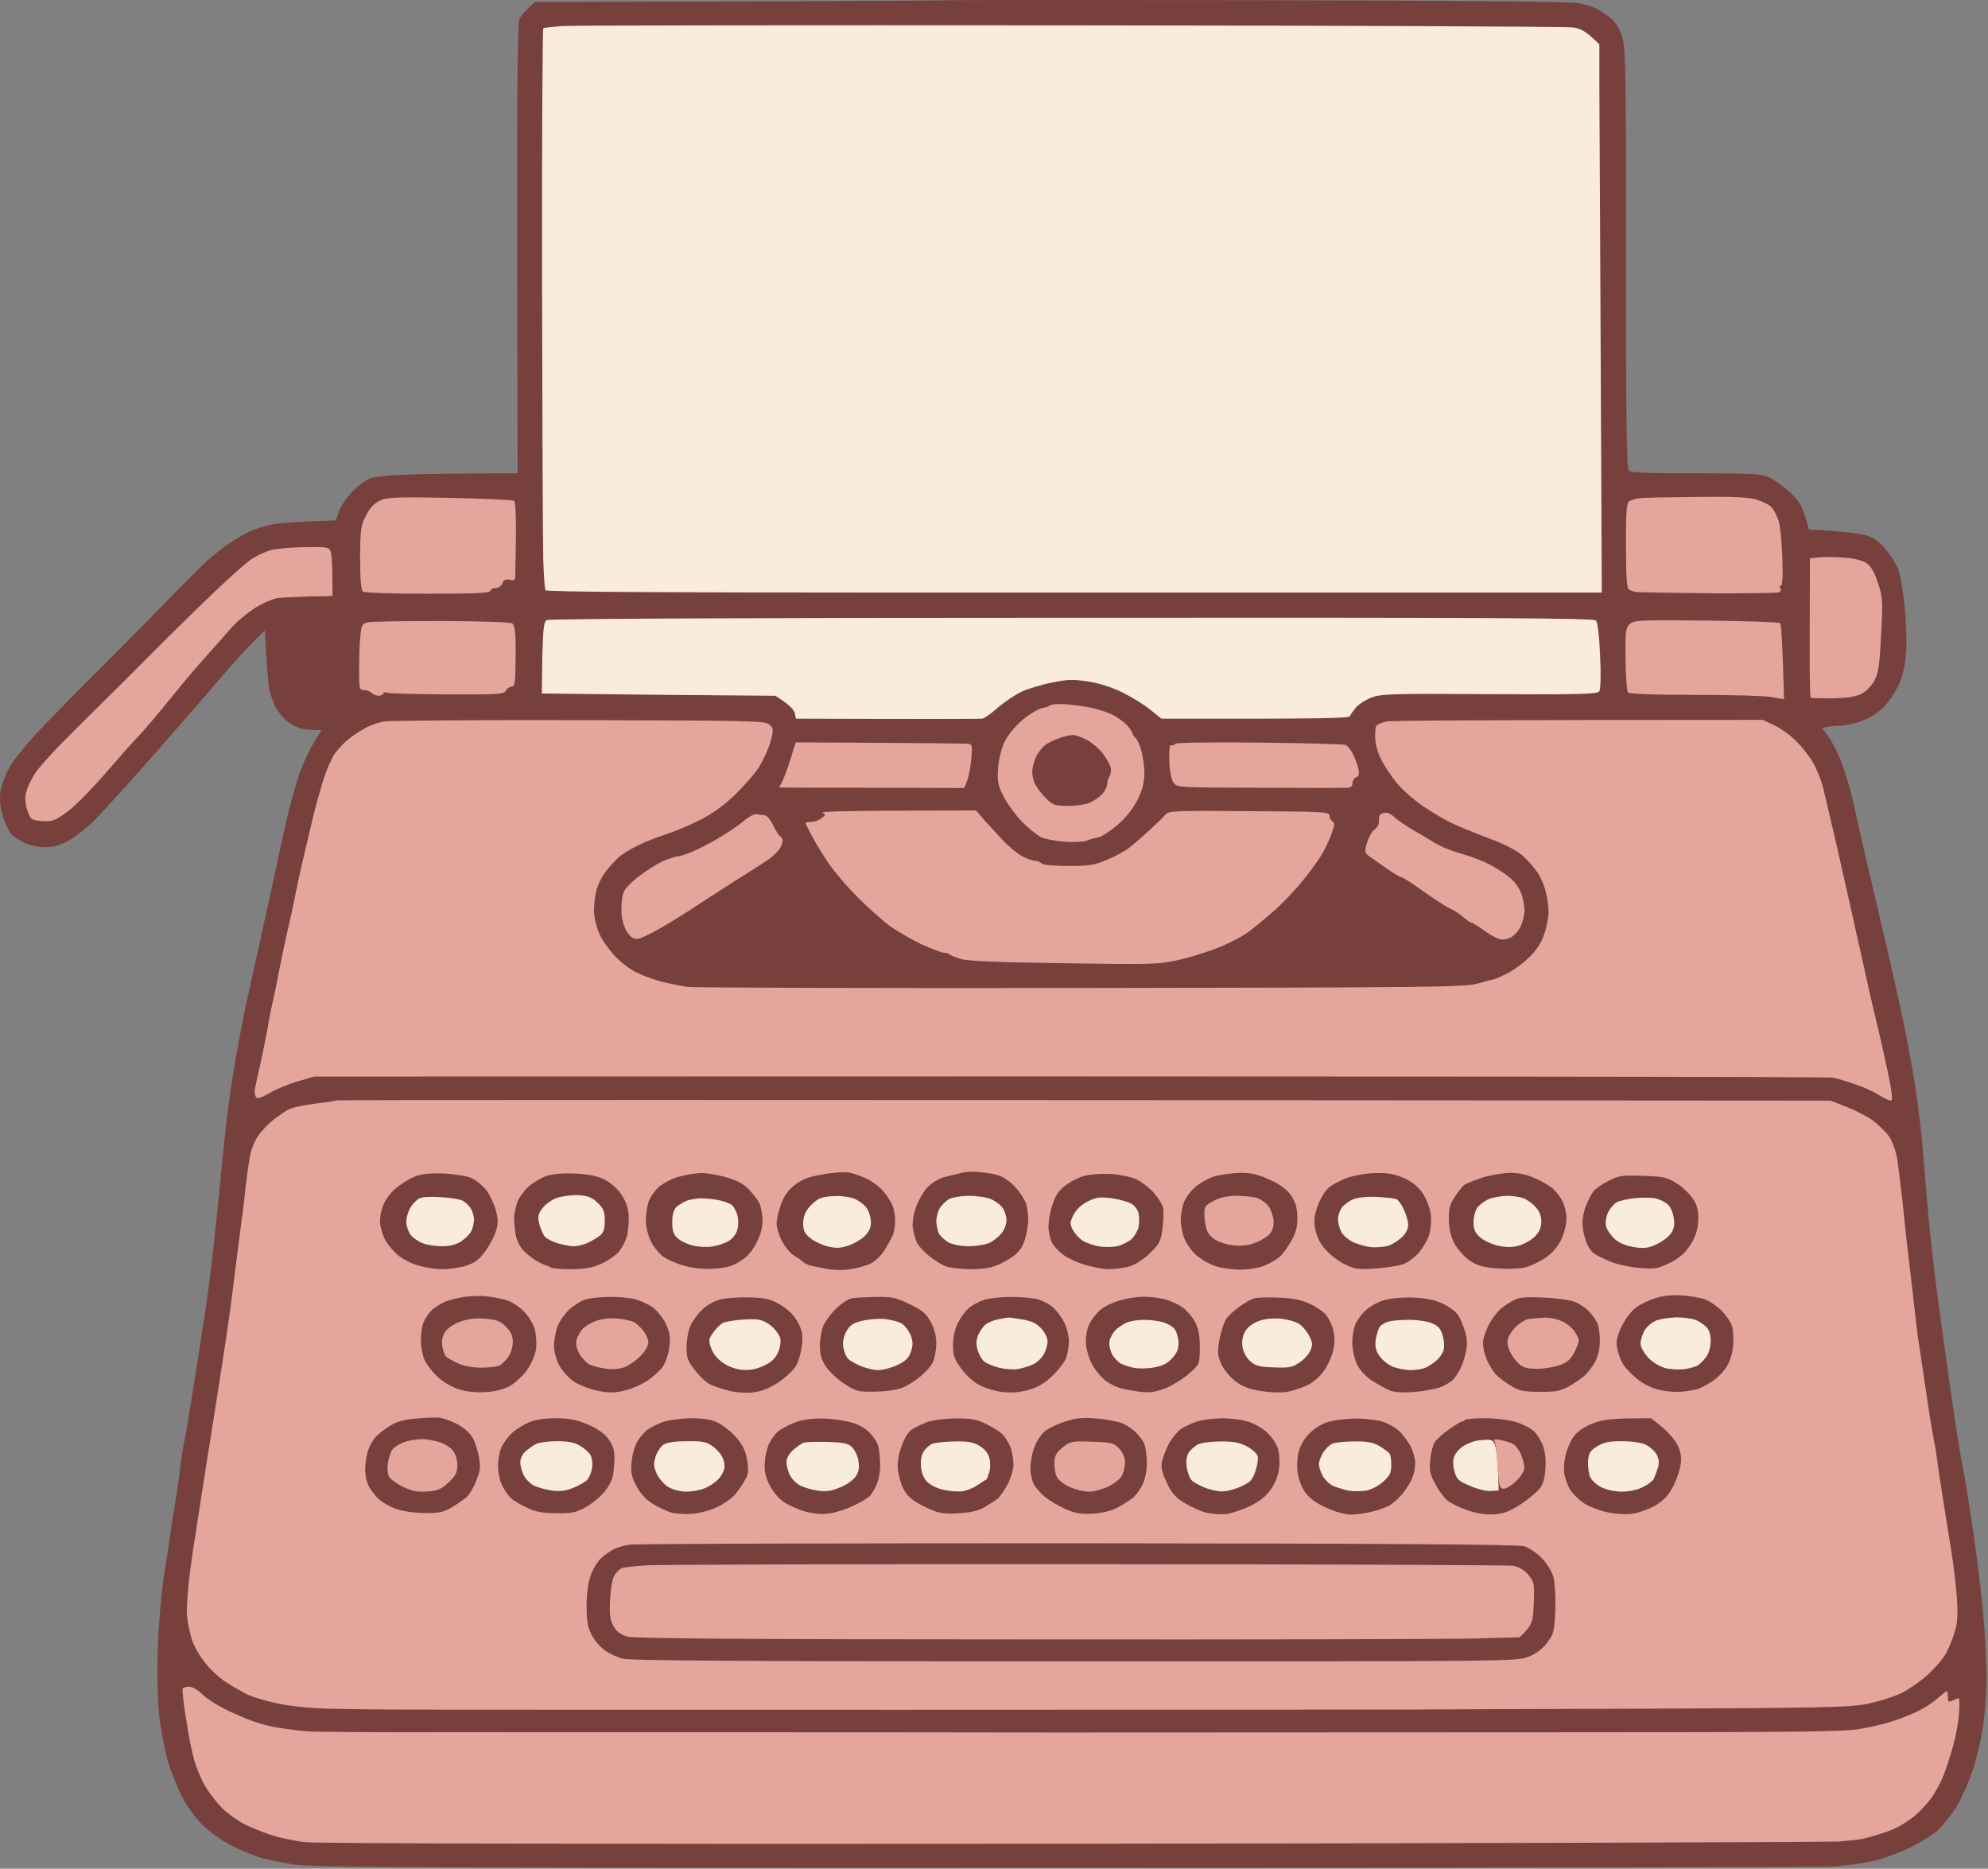 <?xml version="1.0" encoding="utf-8"?>
<svg xmlns="http://www.w3.org/2000/svg" fill="none" height="100%" overflow="visible" preserveAspectRatio="none" style="display: block;" viewBox="0 0 931 875" width="100%">
<rect x="0" y="0" width="931" height="875" fill="#808080" stroke="none"/>
<g id="ChatGPT Image May 26, 2025 at 08_12_03 PM 1_layerstyle">
<g id="Group">
<path d="M344.184 0.715C395.75 0.5 438.929 0.285 440.176 0.178C441.423 -0.037 507.495 -0.037 586.941 0.071C682.932 0.285 733.932 0.715 738.805 1.467C744.132 2.326 747.645 3.722 751.498 6.407C755.805 9.307 757.391 11.347 759.205 15.965C761.358 21.765 761.471 24.557 761.471 120.461C761.471 198.538 761.698 219.266 762.831 220.34C763.965 221.306 771.558 221.629 794.337 221.629C821.877 221.629 824.71 221.843 828.904 223.776C831.397 224.958 835.817 228.18 838.763 230.972C842.843 234.946 844.43 237.523 847.15 247.941L857.917 248.585C863.81 249.015 870.723 249.874 873.33 250.518C876.956 251.377 879.45 253.096 882.736 256.747C885.229 259.647 888.063 264.05 888.969 266.735C889.989 269.42 891.236 276.83 891.916 283.381C892.596 289.932 892.936 299.276 892.709 304.323C892.369 310.552 891.349 315.493 889.536 319.896C888.063 323.44 884.776 328.38 882.283 330.958C879.336 333.857 875.483 336.327 871.63 337.724C868.456 338.798 864.036 339.764 861.997 339.764C860.07 339.764 857.237 339.979 853.27 340.838L856.557 345.349C858.37 347.926 861.203 353.618 862.79 358.021C864.376 362.425 866.416 369.405 867.436 373.594C868.343 377.782 870.383 386.696 871.856 393.462C873.443 400.228 877.41 417.411 880.81 431.588C884.209 445.764 889.083 467.565 891.689 479.916C894.183 492.267 897.016 508.269 897.923 515.357C898.829 522.445 899.963 531.896 900.303 536.299C900.643 540.702 901.663 553.482 902.682 564.759C903.589 576.035 906.082 598.159 908.349 614.161C910.502 630.163 913.562 651.857 915.149 662.489C916.736 673.121 918.549 683.968 919.116 686.653C919.796 689.338 921.949 703.085 924.102 717.261C926.142 731.437 928.409 750.447 929.089 759.468C929.769 768.382 930.335 780.517 930.335 786.209C930.335 792.009 929.542 801.782 928.749 808.011C927.842 814.24 925.576 823.905 923.649 829.49C921.722 835.075 918.322 842.592 916.169 846.136C913.902 849.68 910.162 854.406 907.896 856.661C905.516 858.917 899.169 862.89 893.503 865.575C887.836 868.26 879.79 871.052 875.37 871.804C870.95 872.663 863.356 873.63 858.37 873.952C853.383 874.274 691.432 874.596 498.542 874.596C192.206 874.596 146.42 874.382 137.241 872.985C131.574 872.126 124.434 870.623 121.374 869.656C118.428 868.69 112.988 866.434 109.248 864.608C105.508 862.89 99.615 858.809 96.215 855.802C92.248 852.151 88.508 847.318 85.788 842.27C83.408 837.867 80.235 830.027 78.648 824.657C77.061 819.287 75.248 809.407 74.455 802.641C73.775 795.231 73.548 782.558 73.888 770.959C74.341 760.327 75.588 745.292 76.835 737.666C78.082 730.041 79.328 721.235 79.781 718.335C80.121 715.328 81.141 708.884 82.048 703.837L82.069 703.702C82.861 698.662 83.978 691.559 84.315 687.727C84.768 683.861 85.561 678.813 86.015 676.451C86.581 674.088 88.055 665.604 89.301 657.656L89.72 654.987C90.927 647.285 92.471 637.443 93.381 631.881C94.288 625.652 95.534 617.49 96.215 613.624C96.781 609.758 98.368 597.944 99.615 587.312C100.748 576.68 102.334 561.966 103.014 554.556C103.694 547.146 105.054 534.366 105.961 526.096C106.868 517.827 108.908 503.758 110.494 494.951C112.081 486.038 114.348 474.224 115.594 468.639L115.719 468.083C117.048 462.127 120.214 447.948 122.847 435.884C125.567 423.426 128.967 408.283 130.214 402.054C131.574 395.825 133.614 386.374 134.861 381.112C136.107 375.849 138.601 367.043 140.414 361.78C142.341 356.518 145.287 349.859 150.614 341.912L147.44 341.805C145.74 341.805 143.134 341.482 141.547 341.268C139.961 340.945 137.014 339.549 134.974 338.153C133.047 336.65 130.441 333.643 129.194 331.387C128.061 329.239 126.701 325.48 126.247 323.118C125.681 320.755 125.001 313.56 123.981 295.195L118.541 300.565C115.481 303.572 108.114 311.734 102.108 318.822C96.101 325.91 82.275 341.805 71.282 354.263C60.402 366.613 48.389 379.823 44.649 383.689C40.909 387.448 35.242 391.851 32.182 393.57C28.102 395.825 24.929 396.684 21.076 396.684C18.129 396.684 13.936 395.825 11.442 394.644C9.176 393.57 6.456 391.744 5.323 390.67C4.303 389.488 2.603 385.944 1.469 382.723C0.223 378.856 -0.231 374.99 0.109 371.446C0.449 368.332 2.263 363.176 4.529 359.203C6.909 354.907 13.596 346.96 21.982 338.261C29.462 330.528 40.682 319.144 47.029 312.915C53.262 306.686 65.728 294.121 74.681 284.992C83.521 275.864 92.928 266.413 95.534 263.943C98.028 261.58 102.674 257.714 105.848 255.458C108.908 253.31 113.781 250.303 116.614 249.015C119.448 247.618 124.774 246.007 128.514 245.363C132.254 244.826 140.301 244.182 157.187 243.645L158.774 239.456C159.567 237.094 162.287 233.013 164.78 230.435C167.273 227.75 171.127 224.85 173.28 223.991C176 223.025 183.253 222.38 195.946 222.058C206.26 221.843 220.879 221.629 242.412 221.629L242.186 116.703C242.072 43.566 242.412 10.81 243.206 8.984C243.886 7.481 245.812 5.118 250.572 0.93L344.184 0.715Z" fill="#78403C" id="Vector"/>
<g id="Vector_2">
<path d="M254.423 13.265C254.763 12.943 258.957 12.513 263.717 12.191C268.59 11.869 375.688 11.761 501.94 11.869C628.191 11.976 733.703 12.406 736.536 12.835C740.276 13.372 742.656 14.446 749.003 20.783V41.94C749.116 53.646 749.343 111.425 750.136 277.459H741.863H649.271H410.481C308.596 277.459 255.783 277.137 255.443 276.385C255.103 275.741 254.65 269.404 254.423 262.209C254.197 254.906 253.97 196.053 253.857 131.401C253.743 66.748 254.083 13.587 254.423 13.265Z" fill="#F9ECDB"/>
<path d="M253.97 308.067C254.31 294.535 254.65 291.098 256.01 290.347C257.03 289.702 352.682 289.273 501.94 289.273C701.177 289.165 746.396 289.38 747.416 290.561C748.209 291.421 749.003 298.187 749.343 306.993C749.796 315.585 749.569 322.673 749.003 323.639C748.096 325.036 741.296 325.25 697.437 325.036C651.537 324.713 646.551 324.928 642.244 326.646C639.638 327.613 636.464 329.654 635.104 331.157C633.858 332.661 632.498 334.486 632.271 335.238C631.818 336.312 622.865 336.634 543.872 336.527L538.999 332.553C536.279 330.298 530.499 326.646 526.193 324.499C521.093 321.921 515.426 320.095 509.873 319.129C502.62 318.055 500.126 318.055 492.873 319.558C488.227 320.417 481.88 322.351 478.707 323.747C475.647 325.143 470.547 328.58 467.374 331.264C464.314 334.057 460.914 336.419 460.007 336.527C459.1 336.634 439.041 336.742 372.742 336.527L372.175 333.842C371.835 332.338 369.795 329.976 363.108 325.787L311.543 325.358C283.21 325.036 258.617 324.821 253.743 324.713L253.97 308.067Z" fill="#F9ECDB"/>
</g>
<path clip-rule="evenodd" d="M210.68 233.118C226.546 233.44 240.032 234.085 240.712 234.514C241.392 235.051 241.732 241.71 241.619 251.375C241.506 260.075 241.279 268.344 241.279 269.74C241.279 271.673 240.826 271.995 238.672 271.459C236.859 271.029 235.953 271.459 235.273 273.069C234.819 274.358 233.459 275.325 232.213 275.325C230.966 275.325 229.719 275.969 229.606 276.721C229.266 277.687 222.466 278.01 200.14 278.01C182.347 278.01 170.673 277.58 169.88 276.936C169.087 276.291 168.634 270.599 168.634 261.148C168.747 247.831 168.974 245.791 171.467 241.28C173.167 237.844 175.32 235.588 177.927 234.407C181.327 232.796 185.52 232.689 210.68 233.118V233.118ZM794.904 232.689C812.131 232.474 818.817 232.796 822.671 233.977C825.504 234.836 828.564 236.34 829.584 237.414C830.604 238.488 832.077 241.28 832.87 243.643C833.664 246.006 834.457 253.846 834.684 261.148C835.024 269.418 834.684 274.251 834.004 274.251C833.437 274.251 833.21 274.788 833.777 275.432C834.23 276.077 834.004 276.936 833.21 277.365C832.53 277.687 817.457 277.902 799.778 277.795C782.211 277.58 766.911 277.365 766.005 277.151C765.098 277.043 763.625 276.506 762.945 276.077C761.811 275.54 761.471 270.277 761.471 255.779C761.358 240.958 761.698 235.803 762.831 234.836C763.625 234.192 766.118 233.44 768.271 233.226C770.425 233.011 782.438 232.796 794.904 232.689ZM142.341 256.208C152.994 255.993 154.127 256.208 154.807 258.141C155.374 259.215 155.714 264.478 155.714 279.084L144.947 279.298C139.054 279.513 132.367 279.728 130.214 280.05C128.061 280.265 123.188 282.306 119.448 284.668C115.708 287.031 110.608 291.327 108.114 294.226C105.621 297.126 100.521 302.926 96.781 307.007C93.041 311.195 88.848 316.028 87.488 317.746C86.015 319.572 80.688 326.016 75.588 332.245C70.488 338.474 64.935 344.81 63.348 346.314C61.762 347.924 55.415 355.12 49.182 362.316C42.949 369.511 35.016 377.566 31.616 380.036C26.289 384.01 24.702 384.654 20.622 384.547C18.016 384.439 15.296 383.902 14.616 383.258C14.049 382.613 12.916 380.251 12.349 377.888C11.669 374.988 11.669 372.411 12.576 369.833C13.256 367.793 15.069 364.141 16.656 361.779C18.242 359.416 23.569 353.402 28.556 348.354C33.542 343.306 42.495 334.393 48.502 328.486C54.508 322.579 63.235 313.88 67.882 309.155C72.528 304.429 84.541 292.508 94.741 282.628C104.941 272.64 115.368 263.296 117.974 261.685C120.694 259.967 124.661 258.141 126.814 257.604C128.967 256.96 135.994 256.316 142.341 256.208V256.208ZM864.037 261.148C868.003 261.363 872.083 262.437 874.01 263.619C876.163 265.122 877.75 267.7 879.45 272.962C881.716 279.621 881.83 281.446 880.923 297.341C880.243 311.517 879.676 315.276 877.75 318.82C876.276 321.398 873.783 323.868 871.403 325.049C868.57 326.338 864.717 326.875 857.803 326.982C852.477 326.982 848.057 326.875 847.943 326.66C847.717 326.445 847.604 320.324 847.49 312.913C847.49 305.503 847.49 290.897 847.604 261.363L852.363 260.934C855.083 260.719 860.297 260.826 864.037 261.148V261.148ZM206.94 290.79C226.659 290.897 239.352 291.327 240.032 291.971C240.712 292.616 241.279 295.515 241.392 298.415C241.506 301.422 241.506 307.758 241.392 312.699C241.279 319.787 240.939 321.505 239.579 321.505C238.672 321.505 237.426 322.364 236.859 323.438C235.953 325.049 233.459 325.264 209.32 325.157C194.813 325.049 182.233 324.727 181.44 324.405C180.76 323.975 179.853 324.083 179.513 324.727C179.173 325.371 178.153 325.801 177.247 325.801C176.34 325.801 174.867 325.157 174.073 324.512C173.393 323.76 171.693 323.116 170.447 323.116C168.294 323.116 168.18 322.364 168.18 313.343C168.18 308.081 168.407 301.1 168.747 297.878C169.2 292.723 169.654 291.971 172.147 291.434C173.733 291.005 189.373 290.79 206.94 290.79V290.79ZM798.984 290.575C817.571 290.79 833.097 291.327 833.664 291.756C834.117 292.293 834.797 300.455 835.477 327.412L829.924 326.445C826.864 325.801 810.544 325.371 793.771 325.371C774.051 325.371 762.831 324.942 762.378 324.19C761.925 323.653 761.358 316.672 761.245 308.725C761.131 295.837 761.245 294.119 763.171 292.293C765.211 290.36 767.251 290.253 798.984 290.575V290.575ZM497.522 329.667C500.242 329.775 505.569 330.419 509.308 331.063C513.048 331.708 518.148 333.319 520.642 334.5C523.135 335.681 526.308 338.044 527.782 339.548C529.142 341.159 530.275 342.769 530.275 343.306C530.275 343.736 530.955 344.703 531.748 345.454C532.541 346.099 533.901 348.998 534.581 351.898C535.375 354.69 535.941 359.523 535.941 362.638C535.828 366.504 534.921 370.155 532.655 374.666C530.502 378.747 527.215 382.936 523.362 386.265C519.962 389.165 515.995 391.742 514.408 392.064C512.822 392.279 510.328 393.031 508.742 393.675C507.155 394.212 502.509 394.427 498.202 394.105C494.009 393.783 489.249 392.816 487.435 391.957C485.736 391.098 481.996 388.091 479.049 385.191C476.216 382.399 472.249 377.136 470.322 373.592C467.376 368.008 467.036 366.289 467.376 360.168C467.602 356.194 468.849 350.824 470.209 347.817C471.682 344.595 474.969 340.514 478.482 337.4C481.769 334.607 485.962 332.03 487.889 331.6C489.815 331.278 491.629 330.634 491.855 330.204C492.195 329.882 494.689 329.56 497.522 329.667V329.667ZM271.312 337.185C354.384 337.4 358.691 337.507 360.504 339.44C362.317 341.159 362.317 341.803 360.844 347.28C359.937 350.502 357.444 355.872 355.517 359.094C353.477 362.316 348.151 368.33 343.844 372.518C338.404 377.673 332.964 381.432 326.845 384.439C321.858 386.909 314.945 389.702 311.545 390.775C308.145 391.849 302.478 393.997 299.078 395.716C295.678 397.327 291.598 399.797 290.012 401.193C288.425 402.589 285.592 405.596 283.778 407.959C281.852 410.322 279.812 414.617 279.132 417.624C278.452 420.524 277.999 425.142 278.225 427.827C278.452 430.512 279.585 434.808 280.832 437.493C281.965 440.178 285.252 444.796 287.972 447.695C290.805 450.702 295.565 454.247 298.625 455.643C301.685 457.039 307.011 458.972 310.411 459.831C313.811 460.583 318.911 461.657 321.745 462.086C324.578 462.516 407.423 462.731 505.909 462.623C671.486 462.409 685.539 462.194 691.772 460.583C695.512 459.509 699.139 458.65 699.706 458.542C700.272 458.435 703.106 457.146 705.939 455.75C708.772 454.354 713.305 451.025 716.139 448.232C719.539 444.903 721.919 441.359 723.165 437.385C724.299 434.163 725.205 429.545 725.205 427.075C725.205 424.498 724.639 420.202 723.845 417.41C723.165 414.51 721.465 410.536 719.992 408.496C718.632 406.455 715.572 402.911 713.192 400.763C710.132 398.078 704.919 395.394 696.872 392.386C690.299 389.916 682.706 386.802 679.873 385.406C677.039 384.117 671.259 380.68 666.839 377.781C662.533 374.881 656.98 370.048 654.373 366.934C651.88 363.926 648.593 359.094 647.12 356.194C645.533 353.402 644.173 348.891 644.06 346.206C643.833 343.521 644.06 340.729 644.513 339.977C644.966 339.225 647.12 338.259 649.273 337.829C651.426 337.4 691.999 337.077 825.504 337.077L830.604 339.44C833.437 340.729 837.857 343.843 840.577 346.421C843.297 348.998 847.037 353.616 848.85 356.731C850.663 359.738 852.93 365.323 853.837 369.081C854.743 372.733 857.577 384.976 860.183 396.145C862.677 407.314 865.85 421.169 867.097 426.753C868.343 432.338 869.477 437.708 869.703 438.567C869.93 439.426 871.743 447.481 873.67 456.287C875.596 465.201 878.43 477.229 879.903 483.136C881.263 489.043 883.416 498.601 884.55 504.293C885.796 509.985 886.363 514.925 885.796 515.247C885.343 515.677 882.85 514.496 880.13 512.885C877.523 511.166 872.31 508.804 868.57 507.622C864.83 506.334 860.183 504.937 858.37 504.615C856.443 504.186 695.739 503.863 147.214 504.078L139.507 506.334C135.314 507.515 129.307 509.985 126.247 511.811C121.828 514.281 120.354 514.71 119.788 513.529C119.334 512.777 119.108 511.166 119.334 509.985C119.561 508.804 120.808 503.004 122.168 497.098C123.414 491.191 124.661 485.177 124.887 483.673C125.227 482.17 125.794 479.055 126.134 476.692C126.587 474.33 127.381 470.463 127.947 468.101C128.514 465.738 129.761 459.509 130.781 454.139C131.801 448.877 133.614 440.392 134.747 435.345C135.994 430.297 137.694 422.35 138.601 417.624C139.507 412.899 141.094 405.918 142.001 402.052C142.907 398.186 144.947 389.809 146.421 383.258C148.007 376.814 150.387 368.115 151.86 363.926C153.22 359.738 155.487 354.69 156.96 352.65C158.434 350.609 161.494 347.387 163.874 345.562C166.254 343.736 169.88 341.481 171.807 340.514C173.847 339.44 177.473 338.259 179.74 337.829C182.12 337.4 223.259 337.077 271.312 337.185V337.185ZM372.631 347.602L411.503 347.817C432.923 347.924 451.509 348.139 452.869 348.247C455.363 348.354 455.476 348.569 454.796 356.194C454.343 360.382 453.436 365.108 451.509 368.974L413.543 368.867C392.69 368.867 373.197 368.867 364.811 368.759L366.397 365.86C367.191 364.141 369.004 359.416 370.251 355.227L372.631 347.602ZM589.547 347.71C610.854 347.924 629.1 348.461 630.007 348.784C631.027 349.106 632.613 351.039 633.52 352.972C634.54 354.798 635.673 358.02 636.127 359.953C636.693 362.53 636.353 363.497 635.107 363.926C634.2 364.249 633.407 365.43 633.407 366.611C633.407 368.115 632.613 368.759 630.913 368.867C629.44 368.974 610.967 368.974 589.774 368.867C551.468 368.759 551.241 368.759 549.541 366.397C548.521 365 547.728 361.027 547.615 356.194C547.388 351.254 547.728 348.569 548.408 348.891C549.088 349.213 549.881 348.998 550.221 348.354C550.561 347.71 564.728 347.495 589.547 347.71V347.71ZM457.176 379.499L460.576 383.58C462.503 385.728 466.582 390.131 469.642 393.46C472.702 396.682 477.009 400.226 479.276 401.193C481.429 402.267 484.036 403.126 484.942 403.126C485.962 403.126 487.209 403.663 487.775 404.307C488.455 404.952 493.555 405.489 500.242 405.489C510.102 405.489 512.482 405.059 518.375 402.589C522.115 401.086 526.875 398.508 528.915 396.897C530.955 395.286 535.261 391.527 538.548 388.52C541.835 385.513 545.121 382.291 545.915 381.325C547.161 379.714 551.015 379.499 585.014 379.821C620.374 380.036 622.64 380.143 622.64 381.969C622.64 383.043 623.32 384.224 624.113 384.654C625.133 385.298 625.02 386.694 623.433 390.775C622.3 393.783 620.374 397.864 619.127 399.904C617.994 401.945 614.14 407.314 610.627 411.718C607.114 416.121 600.994 422.672 596.914 426.216C592.947 429.76 587.394 434.378 584.561 436.419C581.841 438.459 575.494 441.789 570.508 443.722C565.521 445.762 557.134 448.34 551.808 449.521C542.741 451.562 539.908 451.669 498.542 451.025C468.282 450.595 453.549 450.058 450.263 449.092C447.656 448.34 445.049 447.373 444.596 446.836C444.029 446.407 442.896 446.084 441.876 446.084C440.969 446.084 436.436 444.366 431.676 442.218C427.03 439.963 420.456 436.204 416.943 433.734C413.543 431.264 406.743 425.25 401.983 420.417C397.11 415.691 390.99 408.496 388.27 404.522C385.55 400.549 381.924 394.749 380.337 391.635C378.637 388.52 377.277 385.728 377.277 385.406C377.277 385.084 378.41 384.869 379.884 384.869C381.244 384.869 383.397 384.117 384.644 383.15C386.684 381.754 386.684 381.432 385.21 380.573C384.19 379.928 396.43 379.499 457.176 379.499V379.499ZM354.384 381.217C355.177 381.432 356.651 381.647 357.784 381.647C359.031 381.647 360.617 383.473 361.977 386.265C363.111 388.735 364.811 391.312 365.604 391.849C366.737 392.709 366.737 393.675 365.831 396.145C365.037 398.078 362.317 400.871 358.917 403.126C355.744 405.167 348.944 409.57 343.731 412.792C338.631 416.014 330.698 421.169 326.278 424.068C321.858 427.075 314.265 431.693 309.505 434.486C304.745 437.278 299.645 439.641 298.285 439.641C296.547 439.641 294.961 438.495 293.525 436.204C292.278 434.163 291.145 430.405 291.032 427.29C290.918 424.39 291.258 420.524 291.712 418.698C292.165 416.658 294.772 413.758 298.965 410.536C302.478 407.744 307.691 404.522 310.411 403.233C313.245 402.052 316.418 400.978 317.551 400.978C318.571 400.978 322.425 399.689 326.051 397.971C329.564 396.36 335.344 393.246 338.744 391.098C342.258 388.95 346.791 385.728 348.944 383.902C351.211 382.076 353.591 380.895 354.384 381.217V381.217ZM649.273 380.573C650.18 380.573 651.993 381.539 653.24 382.828C654.486 384.01 658.566 386.802 662.306 388.95C666.046 391.098 670.693 393.89 672.619 395.071C674.546 396.253 679.079 398.186 682.819 399.26C686.559 400.334 691.319 401.945 693.472 402.911C695.739 403.77 699.479 405.704 701.972 407.314C704.466 408.818 707.639 411.288 708.999 412.792C710.472 414.295 712.172 417.195 712.739 419.235C713.419 421.276 713.872 424.498 713.986 426.216C713.986 428.042 713.192 431.264 712.286 433.519C711.266 435.774 709.226 438.137 707.412 438.996C705.146 440.07 703.446 440.178 701.406 439.426C699.932 438.889 696.646 436.956 694.379 435.237C691.999 433.519 689.732 432.123 689.279 432.123C688.826 432.123 687.126 431.049 685.539 429.653C684.066 428.257 681.006 426.216 678.739 425.25C676.586 424.176 670.806 420.417 666.046 416.98C661.173 413.543 656.753 410.644 656.073 410.644C655.506 410.644 652.446 408.818 649.386 406.67C646.213 404.415 642.587 401.837 641.34 400.978C639.073 399.475 638.96 399.045 640.207 394.534C641 391.849 642.587 389.165 643.72 388.413C644.967 387.661 645.873 385.943 645.76 384.547C645.647 383.15 645.986 381.647 646.44 381.325C647.006 380.895 648.253 380.573 649.273 380.573V380.573ZM857.237 515.355L865.17 518.469C869.59 520.188 875.03 523.087 877.41 524.913C879.79 526.739 883.076 529.961 884.55 532.001C886.136 534.149 887.723 538.552 888.403 542.204C888.97 545.748 889.99 554.232 890.783 560.998C891.463 567.764 892.483 577 892.936 581.403C893.503 585.807 894.749 596.761 895.769 605.568C896.789 614.481 897.809 623.61 898.149 625.973C898.603 628.335 899.509 635.101 900.416 641.008C901.323 646.915 902.796 656.795 903.703 663.024C904.723 669.253 905.743 675.053 905.969 675.912C906.196 676.771 906.763 679.993 907.103 682.893C907.443 685.9 908.803 694.814 910.049 702.761C911.296 710.708 913.109 721.877 914.016 727.462C914.923 733.047 915.943 742.283 916.396 747.867C916.962 754.955 916.736 759.681 915.602 763.44C914.809 766.447 912.996 770.957 911.636 773.642C910.276 776.327 906.083 781.16 902.456 784.489C898.829 787.711 892.823 791.792 889.31 793.296C885.683 794.907 878.77 796.947 874.01 797.914C866.417 799.417 852.703 799.74 775.071 800.062C725.545 800.169 673.299 800.384 658.906 800.491C644.626 800.491 538.548 800.599 423.176 800.599C307.918 800.599 203.313 800.599 190.847 800.491C178.38 800.491 161.607 800.277 153.447 800.062C143.927 799.74 135.314 798.88 128.854 797.377C123.414 796.195 116.954 794.155 114.688 792.866C112.308 791.577 108.228 789.215 105.621 787.496C102.901 785.778 98.708 781.912 96.215 778.797C93.608 775.683 90.775 770.743 89.868 767.735C88.961 764.836 87.941 760.003 87.601 756.996C87.261 754.096 87.828 745.075 88.848 737.128C89.868 729.18 91.001 721.448 91.341 719.944C91.568 718.441 92.248 714.145 92.815 710.279C93.381 706.412 95.421 693.417 97.348 681.282C99.275 669.146 102.448 649.385 104.261 637.249C106.188 625.114 108.681 607.286 109.814 597.513C111.061 587.74 112.534 576.141 113.101 571.738C113.781 567.335 114.574 560.569 114.914 556.702C115.368 552.836 116.161 546.607 116.841 542.741C117.521 538.23 119.108 534.257 121.148 531.464C122.848 529.102 126.247 525.665 128.627 523.839C131.121 522.013 134.067 519.973 135.314 519.436C136.561 518.792 139.621 518.04 142.114 517.61C144.607 517.181 149.027 516.536 151.747 516.214C154.58 515.999 157.074 515.462 157.414 515.247C157.64 515.033 315.285 514.925 857.237 515.355V515.355ZM88.621 789.752C90.095 789.752 92.928 791.47 95.081 793.618C97.575 796.088 103.581 799.632 110.381 802.639C117.974 806.076 124.548 808.116 130.214 808.976C134.974 809.727 141.094 810.479 143.814 810.694C146.647 810.909 169.654 811.123 194.813 811.123C220.086 811.016 241.506 811.123 242.412 811.123C243.432 811.123 267.912 811.123 296.812 811.123C325.825 811.123 358.237 811.123 368.777 811.123C379.43 811.123 436.323 811.124 495.142 811.231C554.074 811.231 660.946 811.123 732.572 811.123C844.544 811.123 864.263 810.909 871.97 809.405C876.956 808.546 883.87 806.828 887.27 805.646C890.783 804.465 895.883 802.424 898.603 801.028C901.436 799.632 905.403 797.055 907.443 795.229C909.483 793.403 911.409 791.9 911.636 791.9C911.976 791.9 912.203 793.081 912.203 794.585C912.203 796.947 912.543 797.162 914.469 796.195C915.716 795.658 917.076 795.122 917.302 795.122C917.642 795.122 917.756 798.451 917.416 802.424C917.189 806.398 915.829 813.486 914.469 818.212C913.109 822.937 911.069 829.273 909.823 832.173C908.576 835.18 906.196 839.476 904.496 841.839C902.909 844.094 899.509 847.746 897.129 849.893C894.636 851.934 890.783 854.512 888.63 855.585C886.363 856.767 881.943 858.378 878.77 859.237C875.71 860.203 872.423 861.063 871.403 861.17C870.496 861.385 866.19 861.814 861.77 862.244C857.463 862.566 695.739 863.103 502.509 863.318C280.945 863.533 148.12 863.211 142.681 862.566C138.034 862.029 131.121 860.526 127.381 859.344C123.641 858.163 118.088 855.908 114.914 854.404C111.854 852.901 106.981 849.464 104.148 846.779C101.428 843.987 97.461 838.939 95.535 835.395C93.608 831.851 91.455 826.266 90.661 823.044C89.868 819.823 89.075 816.171 88.848 814.99C88.621 813.808 87.601 808.009 86.695 802.102C85.788 796.195 85.335 791.04 85.561 790.611C85.901 790.181 87.261 789.752 88.621 789.752V789.752Z" fill="#E4A59D" fill-rule="evenodd" id="Vector_3"/>
<g id="Vector_4">
<path d="M489.023 349.204C490.27 348.13 493.216 346.626 495.71 345.767C498.203 344.8 501.263 344.156 502.509 344.156C503.756 344.156 506.816 345.23 509.309 346.626C511.803 348.022 515.203 351.029 516.789 353.285C518.489 355.647 519.963 358.44 520.189 359.621C520.416 360.802 520.189 362.521 519.623 363.38C519.056 364.239 518.489 366.065 518.489 367.246C518.376 368.535 517.356 370.575 516.109 371.864C514.863 373.26 512.256 374.979 510.443 375.838C508.629 376.697 503.983 377.341 500.243 377.341C494.01 377.341 493.103 377.019 489.93 373.905C487.89 371.972 485.623 368.857 484.716 367.139C483.81 365.313 483.243 362.306 483.47 360.373C483.696 358.547 484.49 355.647 485.396 353.929C486.303 352.318 487.89 350.17 489.023 349.204Z" fill="#78403C"/>
<path d="M372.178 554.867C375.691 552.182 378.638 551.001 385.211 549.927C389.858 549.068 395.298 548.638 397.111 548.96C398.924 549.175 402.778 550.464 405.498 551.752C408.218 552.934 411.957 555.726 413.657 557.767C415.357 559.807 417.284 562.814 417.964 564.425C418.644 566.144 419.211 569.365 419.211 571.728C419.211 574.091 418.644 577.313 417.851 578.924C417.057 580.642 415.244 583.756 413.884 585.904C412.411 588.16 409.577 590.737 407.651 591.704C405.611 592.67 401.418 593.852 398.244 594.281C395.071 594.818 390.311 594.711 387.478 594.174C384.645 593.637 381.245 592.993 379.885 592.67C378.411 592.348 376.598 591.489 375.918 590.737C375.125 589.985 373.198 588.697 371.611 587.73C370.025 586.764 367.645 583.864 366.285 581.286C364.925 578.709 363.678 574.95 363.678 573.017C363.678 571.191 364.585 567.11 365.718 563.996C367.078 560.129 369.005 557.337 372.178 554.867Z" fill="#78403C"/>
<path d="M443.237 550.893C446.184 550.142 449.81 549.282 451.17 548.96C452.644 548.638 456.043 548.531 458.877 548.853C461.71 549.068 465.677 549.712 467.603 550.356C469.643 550.893 473.27 553.363 475.537 555.941C477.916 558.518 480.183 562.277 480.75 564.318C481.203 566.358 481.543 569.58 481.543 571.406C481.543 573.339 480.863 577.205 480.07 579.998C479.276 583.112 477.463 585.904 475.31 587.623C473.497 589.126 469.87 591.167 467.377 592.241C464.317 593.637 460.123 594.281 454.57 594.281C450.15 594.281 444.71 593.637 442.67 592.885C440.744 592.026 437.117 589.771 434.624 587.73C432.244 585.69 429.751 582.897 429.184 581.394C428.617 579.89 427.824 576.991 427.484 574.95C427.144 572.695 427.711 568.828 428.957 565.284C430.09 562.062 432.584 557.767 434.397 555.834C436.664 553.578 439.837 551.752 443.237 550.893Z" fill="#78403C"/>
<path d="M184.954 556.8C187.334 554.652 191.414 552.075 194.021 551.001C197.647 549.605 201.047 549.282 207.847 549.497C212.834 549.712 218.727 550.678 220.88 551.645C223.034 552.612 226.207 555.297 228.02 557.659C229.72 560.129 231.647 564.318 232.327 567.11C233.347 571.084 233.347 573.232 232.213 576.561C231.533 578.924 229.267 583.112 227.34 585.797C224.62 589.556 222.467 591.274 218.614 592.563C215.78 593.53 210.567 594.281 207.054 594.281C203.314 594.281 197.874 593.315 194.587 592.133C191.301 591.059 187.221 588.697 185.634 587.086C183.934 585.475 181.781 582.897 180.874 581.394C179.854 579.89 178.721 576.776 178.268 574.52C177.701 571.836 178.041 568.506 179.061 565.499C179.968 562.492 182.348 559.055 184.954 556.8Z" fill="#78403C"/>
<path d="M247.173 555.941C249.213 554.008 252.953 551.752 255.446 550.786C258.506 549.712 262.926 549.282 269.046 549.497C275.619 549.819 279.473 550.571 282.873 552.182C285.706 553.578 289.106 556.478 290.806 559.055C292.959 562.062 294.093 565.392 294.433 568.936C294.546 571.943 294.206 576.346 293.639 578.709C292.959 581.072 291.259 584.401 289.786 586.119C288.313 587.838 284.573 590.415 281.513 591.811C277.206 593.637 273.806 594.281 267.346 594.281C262.7 594.281 258.393 593.959 257.94 593.529C257.373 593.1 256.58 592.67 256.24 592.67C255.786 592.563 253.86 591.811 252.047 590.845C250.233 589.878 247.287 587.73 245.587 586.012C243.66 584.186 242.073 581.072 241.507 578.172C241.053 575.487 240.713 571.835 240.713 570.117C240.827 568.399 241.507 565.177 242.187 563.136C242.867 561.096 245.133 557.874 247.173 555.941Z" fill="#78403C"/>
<path d="M308.372 555.941C310.412 554.115 314.606 551.86 317.779 551.001C320.839 550.142 325.485 549.39 327.979 549.282C330.472 549.175 335.799 550.034 339.879 551.215C345.318 552.719 348.265 554.33 350.872 557.122C352.912 559.27 355.178 562.277 355.858 563.888C356.425 565.607 357.105 569.043 357.105 571.728C357.105 574.843 356.085 578.494 354.158 582.146C352.118 586.012 349.738 588.804 346.338 590.737C342.712 592.993 339.765 593.744 334.212 594.066C329.225 594.389 324.692 593.852 320.046 592.563C316.306 591.489 311.772 589.448 309.959 587.945C308.146 586.334 305.652 583.219 304.632 580.857C303.499 578.494 302.479 574.413 302.479 571.728C302.479 569.043 302.932 565.177 303.612 563.136C304.179 561.096 306.332 557.874 308.372 555.941Z" fill="#78403C"/>
<path d="M498.769 555.189C501.036 553.363 505.116 551.323 507.836 550.571C510.556 549.819 516.109 549.497 520.416 549.712C524.609 550.034 529.936 551.108 532.316 552.289C534.582 553.363 538.209 556.156 540.249 558.411C542.289 560.666 544.215 563.781 544.669 565.284C545.009 566.788 544.895 571.084 544.442 574.95C543.649 581.286 543.082 582.36 538.322 586.978C535.036 590.093 531.409 592.348 528.576 593.1C526.082 593.744 521.889 594.281 519.283 594.281C516.563 594.281 511.236 593.207 507.383 592.026C503.416 590.737 498.769 588.482 497.07 586.871C495.256 585.367 493.33 583.112 492.65 581.931C491.97 580.749 491.29 577.85 491.063 575.487C490.836 573.124 491.516 568.291 492.65 564.855C494.123 560.022 495.596 557.659 498.769 555.189Z" fill="#78403C"/>
<path d="M559.515 556.048C561.782 554.008 565.975 551.645 568.808 550.786C571.642 550.034 576.968 549.282 580.708 549.175C586.035 549.175 588.981 549.819 594.648 552.397C599.408 554.545 602.581 556.907 604.508 559.592C606.548 562.599 607.455 565.284 607.568 569.58C607.681 574.091 607.001 576.776 604.848 580.857C603.261 583.756 600.655 587.301 599.181 588.589C597.821 589.771 594.535 591.704 592.041 592.67C589.548 593.637 584.675 594.496 581.275 594.496C577.875 594.603 572.548 593.852 569.375 592.885C565.975 591.811 562.122 589.448 559.515 587.086C557.249 584.83 554.869 581.072 554.189 578.709C553.509 576.346 552.942 572.909 552.942 571.191C552.942 569.473 553.509 566.144 554.075 563.888C554.755 561.633 557.022 558.304 559.515 556.048Z" fill="#78403C"/>
<path d="M621.848 556.478C623.548 554.867 627.741 552.612 631.141 551.43C634.654 550.249 640.547 549.282 644.741 549.282C650.407 549.175 653.467 549.819 657.774 551.752C661.854 553.686 664.234 555.726 666.614 559.27C668.427 562.277 669.787 566.251 670.127 569.258C670.354 572.158 669.9 576.239 669.22 578.387C668.54 580.642 666.387 584.186 664.574 586.441C662.76 588.589 659.36 591.059 657.207 591.919C655.054 592.67 649.161 593.637 644.174 593.959C636.354 594.496 634.427 594.281 630.348 592.241C627.628 591.059 623.661 588.16 621.508 585.904C618.788 583.219 617.088 580.105 616.181 576.561C615.161 572.158 615.274 570.117 616.861 565.284C617.881 562.062 620.148 558.089 621.848 556.478Z" fill="#78403C"/>
<path d="M685.653 554.867C686.56 554.223 690.3 552.719 694.04 551.43C697.78 550.249 703.673 549.282 707.073 549.175C711.38 549.175 715.12 550.034 718.973 551.752C722.146 553.149 725.773 555.297 727.246 556.585C728.606 557.767 730.646 560.452 731.666 562.277C732.686 564.21 733.593 567.969 733.593 570.654C733.593 573.339 732.459 577.742 731.099 580.535C729.513 583.864 726.793 586.871 723.846 588.911C721.126 590.737 716.933 592.778 714.44 593.422C711.946 594.066 706.166 594.281 701.406 593.959C694.607 593.422 692 592.67 688.373 590.308C685.88 588.589 682.707 585.153 681.233 582.468C679.42 579.138 678.627 575.594 678.513 571.191C678.4 566.036 678.967 563.888 681.233 560.452C682.82 558.089 684.747 555.619 685.653 554.867Z" fill="#78403C"/>
<path d="M746.626 557.337C747.646 556.263 750.706 554.223 753.539 552.826C758.072 550.464 759.772 550.249 769.405 550.571C779.152 550.893 780.625 551.215 785.272 554.115C788.105 555.833 791.505 559.27 792.978 561.525C795.018 564.855 795.472 567.11 795.245 571.836C795.018 576.239 793.998 579.138 791.505 583.112C788.899 586.978 786.405 589.126 781.872 591.382C776.319 594.066 774.845 594.281 768.045 593.744C763.739 593.422 757.619 592.133 754.446 590.845C751.159 589.556 747.419 587.73 746.172 586.656C744.926 585.69 743.226 583.005 742.546 580.642C741.753 578.387 741.073 574.735 741.073 572.48C741.073 570.332 741.866 566.466 742.999 563.888C744.019 561.418 745.606 558.518 746.626 557.337Z" fill="#78403C"/>
<path d="M208.414 609.532C210.567 608.672 214.987 607.598 218.047 607.169C221.22 606.847 225.527 606.632 227.68 606.954C229.834 607.169 233.687 607.921 236.18 608.458C238.787 609.102 242.413 611.25 244.793 613.505C247.287 615.868 249.44 619.305 250.347 622.204C251.14 624.889 251.367 629.185 251.027 631.87C250.573 634.662 248.76 638.851 246.607 641.75C244.567 644.543 240.94 647.872 238.447 649.161C235.613 650.664 231.42 651.631 227.114 651.846C222.807 652.06 218.274 651.631 214.647 650.449C211.36 649.375 207.167 646.905 204.787 644.543C202.407 642.287 199.687 638.743 198.781 636.703C197.874 634.662 197.081 630.474 197.081 627.574C197.081 624.567 197.647 620.915 198.327 619.197C199.007 617.586 200.594 615.116 201.954 613.72C203.314 612.324 206.261 610.498 208.414 609.532Z" fill="#78403C"/>
<path d="M766.345 612.109C768.272 610.713 772.239 608.78 775.072 607.921C778.472 606.739 782.665 606.31 787.539 606.524C791.618 606.847 796.718 607.706 798.872 608.565C801.025 609.531 804.425 611.787 806.352 613.827C808.278 615.76 810.431 618.875 810.998 620.593C811.678 622.312 811.905 626.5 811.678 629.722C811.451 633.266 810.205 637.347 808.618 639.925C807.145 642.287 803.972 645.509 801.592 647.013C799.098 648.516 796.152 650.127 794.905 650.449C793.658 650.772 790.372 651.416 787.539 651.631C784.592 651.953 779.945 651.523 776.545 650.664C772.805 649.698 768.725 647.55 765.892 644.972C763.286 642.824 760.452 639.71 759.659 637.991C758.752 636.381 757.732 633.266 757.279 631.011C756.712 627.896 757.279 625.641 759.546 620.808C761.359 617.264 764.192 613.613 766.345 612.109Z" fill="#78403C"/>
<path d="M266.44 613.29C268.82 611.142 272.446 608.887 274.373 608.35H274.486C276.413 607.813 281.399 607.276 285.479 607.276C289.559 607.169 294.886 607.706 297.379 608.35C299.872 608.995 303.612 610.713 305.652 612.109C307.579 613.505 310.412 616.942 311.772 619.734C313.699 623.923 314.039 625.963 313.472 630.796C313.019 634.233 311.659 638.206 310.186 640.247C308.712 642.18 305.312 645.187 302.479 646.905C299.646 648.731 294.886 650.664 291.713 651.309C287.406 652.275 284.573 652.168 279.813 651.201C276.413 650.557 271.54 648.624 269.046 647.12C266.44 645.402 263.493 642.18 261.906 639.388C260.546 636.703 259.413 632.622 259.413 630.259C259.413 627.896 260.093 624.03 260.886 621.667C261.566 619.305 264.173 615.546 266.44 613.29Z" fill="#78403C"/>
<path d="M328.772 613.29C330.699 611.357 334.439 609.209 336.932 608.565C339.425 607.813 345.545 607.384 350.645 607.491C358.578 607.706 360.505 608.135 365.378 610.928C369.118 613.183 371.725 615.653 373.538 618.982C375.691 622.956 376.031 624.889 375.578 629.722C375.238 632.944 373.991 637.347 372.858 639.388C371.725 641.428 367.985 644.972 364.585 647.228C360.392 650.02 356.765 651.416 352.798 651.953C349.398 652.383 344.865 652.06 341.465 651.201C338.405 650.449 334.439 649.161 332.739 648.301C330.925 647.55 327.752 644.65 325.599 641.75C322.085 637.454 321.519 635.844 321.519 630.796C321.519 627.574 322.312 623.063 323.332 620.808C324.239 618.66 326.732 615.224 328.772 613.29Z" fill="#78403C"/>
<path d="M391.671 612.646C394.051 610.283 397.224 608.243 398.811 607.921C400.284 607.706 405.384 607.384 410.031 607.276C417.624 607.169 419.324 607.491 425.897 610.605C431.904 613.505 433.717 615.009 435.87 618.982C437.684 622.312 438.477 625.534 438.477 629.4C438.364 632.514 437.684 636.381 436.777 637.991C435.984 639.71 433.377 642.609 431.111 644.435C428.844 646.368 425.104 648.731 422.837 649.698C420.231 650.772 415.017 651.523 409.917 651.631C401.758 651.738 400.964 651.523 395.524 647.979C392.351 645.939 388.384 642.287 386.798 639.925C384.645 636.703 383.965 634.233 383.965 629.937C383.965 626.93 384.758 622.634 385.665 620.593C386.571 618.553 389.291 614.901 391.671 612.646Z" fill="#78403C"/>
<path d="M453.324 612.861C454.797 611.465 457.97 609.639 460.463 608.78C462.957 607.921 468.623 607.276 472.93 607.276C477.35 607.276 482.903 607.706 485.396 608.243C487.89 608.78 491.403 610.605 493.216 612.216C495.03 613.935 497.41 617.157 498.543 619.519C499.676 621.882 500.583 625.748 500.583 628.111C500.583 630.474 499.903 634.018 499.223 635.951C498.429 637.884 495.596 641.643 492.763 644.328C489.023 647.872 485.963 649.59 481.43 650.879C477.01 652.06 473.383 652.275 468.963 651.738C465.563 651.309 460.69 649.698 458.197 648.301C455.703 646.905 451.964 643.469 450.037 640.676C446.977 636.488 446.297 634.662 446.297 629.722C446.297 626.07 447.204 622.204 448.564 619.519C449.697 617.157 451.85 614.15 453.324 612.861Z" fill="#78403C"/>
<path d="M514.976 613.613C516.563 612.109 520.529 610.068 523.816 609.102C526.989 608.028 532.202 607.276 535.262 607.169C538.436 607.169 542.969 607.706 545.462 608.35C547.955 608.995 551.695 610.713 553.735 612.109C555.662 613.505 558.382 616.62 559.629 618.982C561.329 622.097 561.895 625.426 561.895 631.011C561.782 638.851 561.782 638.851 557.022 643.039C554.415 645.402 549.542 648.409 546.369 649.805C542.176 651.523 538.889 652.168 535.602 651.846C532.882 651.631 528.462 650.879 525.629 650.235C522.796 649.59 518.829 647.55 516.903 645.831C514.863 644.006 512.143 640.462 510.896 637.777C509.649 635.092 508.516 630.903 508.516 628.326C508.403 625.856 509.083 622.097 510.103 620.056C511.123 618.016 513.276 615.116 514.976 613.613Z" fill="#78403C"/>
<path d="M580.368 611.894C582.975 609.961 586.148 608.243 587.395 607.921C588.641 607.598 593.741 607.384 598.728 607.598C605.528 607.813 609.155 608.565 613.348 610.498C616.408 611.894 619.921 614.257 621.054 615.76C622.301 617.264 623.774 620.379 624.341 622.741C625.134 625.641 625.134 628.755 624.341 632.407C623.661 635.307 621.621 639.817 619.694 642.287C617.654 645.08 614.368 647.764 611.534 648.946C608.815 650.127 604.621 651.416 602.128 651.846C599.635 652.168 594.308 651.953 590.228 651.309C584.788 650.449 581.728 649.161 578.328 646.583C575.835 644.543 572.888 640.999 571.868 638.528C570.168 634.662 570.055 633.051 571.075 627.252C571.755 623.6 573.115 619.412 574.022 617.908C574.928 616.405 577.762 613.72 580.368 611.894Z" fill="#78403C"/>
<path d="M640.094 613.076C642.134 611.357 646.101 609.209 649.047 608.565C651.881 607.813 657.774 607.384 662.194 607.598C667.634 607.813 671.94 608.672 675.794 610.498C679.193 612.109 682.027 614.364 683.16 616.297C684.18 618.016 685.54 621.452 686.22 623.815C687.127 626.715 687.24 629.722 686.447 633.159C685.88 636.058 684.633 639.602 683.727 641.213C682.82 642.932 681.46 644.972 680.667 645.831C679.873 646.798 677.38 648.301 675.227 649.268C673.074 650.235 667.407 651.309 662.76 651.738C657.207 652.168 653.127 651.953 650.861 651.094C649.047 650.342 645.194 648.194 642.361 646.368C639.074 644.113 636.581 641.321 635.334 638.421C634.201 636.058 633.294 631.548 633.294 628.648C633.294 625.641 633.974 621.667 634.881 619.734C635.674 617.908 638.054 614.794 640.094 613.076Z" fill="#78403C"/>
<path d="M702.88 612.753C704.466 611.465 707.186 609.639 709 608.78C711.38 607.491 714.553 607.169 722.826 607.598C728.946 607.813 735.293 608.672 737.559 609.639C739.713 610.498 742.659 612.431 743.906 613.827C745.266 615.116 746.966 617.479 747.759 618.982C748.666 620.486 749.232 624.352 749.232 627.574C749.232 631.44 748.439 634.984 746.966 637.777C745.606 640.139 743.339 643.039 741.866 644.328C740.506 645.509 737.219 647.764 734.726 649.161C730.873 651.309 728.719 651.738 721.126 651.738C713.306 651.631 711.38 651.309 707.526 648.838C705.033 647.335 701.86 644.972 700.5 643.576C699.253 642.18 697.326 639.065 696.307 636.703C695.287 634.34 694.493 630.796 694.493 628.863C694.493 627.037 695.74 623.171 697.213 620.271C698.687 617.479 701.293 614.15 702.88 612.753Z" fill="#78403C"/>
<path d="M182.801 667.525C186.087 665.485 189.487 664.626 195.267 664.196C199.687 663.767 204.447 663.659 206.034 663.874C207.621 664.089 211.02 665.27 213.627 666.559C216.234 667.848 219.407 670.318 220.654 672.143C222.014 673.862 223.487 678.158 224.167 681.487C225.187 686.857 224.96 688.575 223.034 693.3C221.9 696.415 219.747 699.959 218.274 701.248C216.8 702.429 213.627 704.577 211.134 706.081C207.507 708.121 205.127 708.551 198.667 708.443C194.247 708.443 188.467 707.584 185.634 706.617C182.801 705.651 179.061 703.503 177.361 701.892C175.548 700.281 173.394 697.381 172.488 695.448C171.581 693.623 170.901 689.971 171.014 687.394C171.128 684.924 171.694 681.165 172.374 679.124C173.054 677.084 174.641 674.184 176.001 672.788C177.248 671.392 180.308 669.029 182.801 667.525Z" fill="#78403C"/>
<path d="M488.91 670.532C490.496 669.029 494.916 666.881 498.543 665.7C503.869 663.981 506.929 663.659 513.389 664.196C517.923 664.518 523.476 665.592 525.629 666.451C527.782 667.418 530.729 669.351 531.976 670.747C533.336 672.036 535.036 674.291 535.716 675.58C536.396 676.976 536.962 680.842 537.076 684.172C537.189 687.716 536.396 692.226 535.262 694.697C534.242 697.059 532.089 700.066 530.389 701.463C528.689 702.751 525.289 704.899 522.796 706.188C519.962 707.584 515.769 708.551 511.463 708.765C506.249 709.088 503.303 708.551 498.996 706.617C495.936 705.221 491.63 702.751 489.476 701.033C487.436 699.315 484.943 696.63 484.15 694.911C483.243 693.3 482.563 689.971 482.563 687.394C482.563 684.924 483.243 680.735 484.263 678.05C485.17 675.365 487.21 672.036 488.91 670.532Z" fill="#78403C"/>
<path d="M239.58 671.177C241.393 669.458 244.907 667.203 247.4 666.129C250.46 664.733 254.653 664.089 260.206 664.089C266.666 664.089 269.726 664.733 275.279 666.988C279.699 668.922 283.099 671.284 284.913 673.754C286.953 676.439 287.746 678.909 287.746 682.346C287.746 685.031 287.406 688.897 287.066 690.938C286.726 692.978 284.799 696.63 282.759 698.885C280.833 701.14 276.866 704.362 274.033 705.866C269.726 708.228 267.686 708.658 260.433 708.551C253.973 708.443 250.687 707.906 246.833 705.973C244 704.684 240.827 702.751 239.58 701.785C238.447 700.818 236.52 698.241 235.387 695.985C234.14 693.73 233.233 689.756 233.233 686.642C233.233 683.635 233.913 679.661 234.82 677.728C235.613 675.902 237.767 672.895 239.58 671.177Z" fill="#78403C"/>
<path d="M303.499 669.244C305.086 668.17 308.372 666.559 310.866 665.7C313.359 664.84 319.139 664.196 323.672 664.089C329.452 664.089 333.079 664.626 336.139 666.129C338.405 667.203 342.258 670.21 344.525 672.788C347.698 676.332 349.058 679.017 349.852 683.42C350.645 688.038 350.532 690.079 349.172 692.549C348.152 694.267 346.225 697.381 344.752 699.207C343.278 701.14 339.312 704.04 336.139 705.544C332.512 707.262 327.639 708.551 323.899 708.873C320.499 709.088 315.852 708.765 313.699 708.014C311.546 707.262 307.692 705.436 305.199 703.825C302.366 701.999 299.646 698.992 297.946 695.663C295.679 691.367 295.339 689.219 295.793 684.494C296.019 681.272 297.266 676.976 298.512 674.936C299.646 672.895 301.912 670.425 303.499 669.244Z" fill="#78403C"/>
<path d="M364.245 670.318C365.491 669.351 368.665 667.525 371.498 666.344C375.011 664.948 379.091 664.196 384.531 664.196C388.951 664.196 395.184 665.055 398.584 666.022C403.004 667.311 405.611 668.922 408.217 671.929C411.164 675.473 411.731 677.191 412.071 683.205C412.411 687.931 411.844 691.904 410.711 694.697C409.804 697.059 408.104 699.852 406.971 700.818C405.838 701.785 402.438 703.825 399.264 705.221C396.204 706.725 391.331 708.228 388.498 708.658C385.098 709.195 381.358 708.873 377.165 707.799C373.765 706.832 369.005 704.684 366.738 703.073C364.245 701.248 361.525 697.918 360.052 694.697C358.238 690.723 357.785 687.931 358.238 683.957C358.465 680.95 359.485 677.084 360.505 675.365C361.412 673.647 363.112 671.284 364.245 670.318Z" fill="#78403C"/>
<path d="M427.031 669.351C428.617 668.277 431.904 666.774 434.397 665.807C436.89 664.948 442.784 664.196 447.43 664.196C454.343 664.089 457.063 664.518 461.597 666.666C464.77 668.17 468.397 670.425 469.643 671.821C471.003 673.217 472.59 676.01 473.383 678.05C474.063 680.091 474.63 683.635 474.63 685.783C474.63 688.038 473.383 692.119 471.91 694.911C470.437 697.811 468.283 700.818 467.15 701.785C465.903 702.751 463.183 704.47 461.03 705.758C458.31 707.369 454.457 708.228 449.13 708.551C442.784 708.98 440.177 708.658 436.097 706.94C433.264 705.758 429.637 703.825 427.937 702.644C426.124 701.57 423.971 698.992 423.064 697.059C422.044 695.234 421.024 691.475 420.571 688.79C420.117 685.46 420.571 682.024 422.044 677.621C423.404 673.647 425.217 670.532 427.031 669.351Z" fill="#78403C"/>
<path d="M552.829 669.244C554.415 668.17 557.702 666.559 560.195 665.7C562.689 664.84 568.015 664.196 572.095 664.089C576.175 664.089 581.728 664.733 584.562 665.7C587.395 666.559 591.361 668.814 593.401 670.747C595.441 672.68 597.708 676.01 598.388 678.05C599.068 680.091 599.408 684.172 599.068 687.179C598.728 690.616 597.368 694.267 595.215 697.274C592.835 700.711 590.001 702.966 585.128 705.329C581.388 707.047 576.288 708.765 573.795 708.98C571.302 709.195 567.222 708.873 564.729 708.228C562.235 707.584 557.815 705.651 554.869 703.825C550.675 701.355 548.749 699.207 546.482 694.374C544.215 689.864 543.649 687.286 544.102 684.494C544.555 682.453 546.029 678.587 547.389 676.01C548.862 673.432 551.242 670.425 552.829 669.244Z" fill="#78403C"/>
<path d="M613.914 670.532C616.408 668.17 619.921 666.237 623.094 665.485C625.928 664.84 631.141 664.303 634.767 664.196C638.281 664.196 643.607 664.733 646.554 665.377C649.501 666.237 653.241 668.17 655.167 669.995C656.98 671.714 659.36 675.043 660.607 677.191C661.74 679.446 662.76 682.99 662.76 685.031C662.76 687.071 662.194 690.079 661.514 691.689C660.947 693.408 659.02 696.522 657.32 698.778C655.62 701.033 652.674 703.718 650.861 704.792C649.047 705.866 645.081 707.262 642.134 707.906C639.074 708.658 634.767 709.195 632.501 709.195C630.008 709.195 625.248 707.906 621.168 705.973C616.294 703.825 613.121 701.462 611.194 698.67C609.608 696.522 608.021 692.334 607.681 689.327C607.228 686.32 607.568 681.916 608.361 679.124C609.268 676.117 611.308 672.895 613.914 670.532Z" fill="#78403C"/>
<path d="M684.407 665.7C684.86 665.7 685.653 665.377 686.107 664.84C686.56 664.411 690.753 664.089 695.513 664.089C700.5 664.089 706.506 664.84 709.793 665.807C712.966 666.774 716.593 668.599 718.066 669.888C719.426 671.069 721.466 674.077 722.373 676.439C723.506 679.232 724.073 683.098 723.733 687.394C723.506 691.904 722.713 694.911 721.013 697.059C719.766 698.67 715.686 701.999 712.173 704.362C706.96 707.691 704.353 708.765 699.706 709.088C695.853 709.302 691.66 708.658 687.127 707.154C683.387 705.866 679.08 703.718 677.493 702.322C675.907 700.818 673.414 697.381 671.94 694.482C669.674 690.293 669.334 688.253 669.787 683.42C670.127 680.198 671.034 676.547 671.827 675.365C672.507 674.184 675.454 671.499 678.4 669.458C681.233 667.418 683.953 665.7 684.407 665.7Z" fill="#78403C"/>
<path d="M736.879 672.788C738.466 670.532 741.526 668.277 745.492 666.666C750.592 664.626 753.652 664.089 773.259 664.089L778.245 668.062C780.965 670.318 784.252 674.077 785.498 676.439C787.085 679.554 787.539 682.024 787.085 685.568C786.745 688.253 785.159 692.978 783.572 695.985C781.419 700.174 779.152 702.536 775.299 704.899C772.239 706.617 767.592 708.336 764.759 708.765C761.812 709.195 756.712 708.98 752.859 708.121C749.006 707.369 744.132 705.436 741.526 703.718C739.033 701.999 736.199 699.1 735.066 697.167C734.046 695.234 732.913 692.012 732.573 690.079C732.233 688.253 732.459 684.387 733.139 681.487C733.819 678.695 735.406 674.828 736.879 672.788Z" fill="#78403C"/>
<path d="M287.633 725.304C289.219 724.553 292.506 723.586 294.999 723.264C297.493 722.834 391.784 722.62 504.663 722.62C650.634 722.727 710.926 723.156 713.76 724.016C715.913 724.66 719.653 727.13 721.92 729.493C724.413 731.963 726.793 735.829 727.473 738.407C728.153 740.984 728.606 747.858 728.379 753.872C727.926 763.86 727.699 765.041 724.526 769.229C722.259 772.236 719.313 774.384 715.686 775.781C710.473 777.928 706.62 777.928 503.303 777.928C350.532 777.928 294.886 777.606 291.599 776.64C289.106 775.995 285.366 774.277 283.439 772.881C281.399 771.485 278.566 768.37 277.206 765.793C275.279 762.249 274.713 759.456 274.713 752.153C274.713 746.354 275.393 741.092 276.639 737.655C277.659 734.648 279.926 730.996 281.626 729.493C283.439 727.882 286.046 726.056 287.633 725.304Z" fill="#78403C"/>
</g>
<g id="Vector_5">
<path d="M253.969 565.823C255.215 564.105 258.162 561.849 260.542 560.99C262.922 560.131 267.455 559.487 270.629 559.594C275.275 559.916 277.089 560.56 279.808 563.138C282.642 565.823 283.208 567.219 283.208 571.407C283.322 575.059 282.642 577.099 281.282 578.281C280.148 579.247 277.542 580.858 275.502 581.825C273.575 582.791 270.515 583.543 268.702 583.543C267.002 583.543 263.715 582.899 261.222 582.147C258.842 581.503 256.235 580.107 255.329 579.247C254.422 578.388 253.289 575.703 252.609 573.341C251.702 569.689 251.929 568.508 253.969 565.823Z" fill="#F9ECDB"/>
<path d="M192.316 565.286C193.336 563.568 195.263 561.634 196.51 561.097C197.756 560.453 202.176 560.238 206.37 560.56C210.676 560.775 215.096 561.527 216.343 562.064C217.589 562.601 219.403 564.212 220.309 565.608C221.216 566.897 222.009 569.474 222.009 571.193C221.896 572.911 221.329 575.489 220.536 576.777C219.743 578.173 217.589 580.214 215.776 581.395C213.623 582.791 210.449 583.543 207.05 583.543C203.99 583.543 199.91 582.899 197.983 582.147C195.943 581.395 193.336 579.57 192.203 578.066C191.183 576.67 190.276 573.878 190.276 572.052C190.276 570.119 191.183 567.112 192.316 565.286Z" fill="#F9ECDB"/>
<path d="M378.974 565.179C380.56 563.353 382.94 561.42 384.414 560.99C385.774 560.453 389.06 560.024 391.667 560.024C394.387 559.916 398.24 560.56 400.167 561.312C402.207 562.171 404.813 564.105 405.833 565.608C406.967 567.219 407.873 570.226 407.873 572.267C407.873 574.952 406.967 576.885 404.7 579.033C402.887 580.644 399.487 582.577 396.993 583.328C393.593 584.51 391.44 584.51 387.7 583.651C385.094 583.006 381.354 581.288 379.54 579.784C376.82 577.636 376.14 576.24 376.14 572.804C376.14 569.797 377.047 567.541 378.974 565.179Z" fill="#F9ECDB"/>
<path d="M440.286 565.393C441.306 563.997 443.233 562.171 444.479 561.42C445.839 560.668 449.919 560.024 453.433 559.916C457.059 559.916 461.706 560.56 463.632 561.312C465.672 562.064 468.279 563.89 469.412 565.393C470.432 566.789 471.339 569.474 471.339 571.193C471.452 572.911 470.432 575.703 469.072 577.422C467.826 579.033 465.219 581.073 463.406 581.932C461.592 582.791 457.172 583.543 453.773 583.543C449.919 583.543 446.293 582.791 444.139 581.718C442.326 580.644 440.286 578.71 439.606 577.422C439.039 576.026 438.473 573.341 438.473 571.515C438.586 569.582 439.379 566.789 440.286 565.393Z" fill="#F9ECDB"/>
<path d="M502.732 568.83C504.092 566.252 506.358 564.105 509.532 562.494C513.498 560.56 515.085 560.346 520.865 561.097C524.492 561.634 528.571 562.816 529.931 563.675C531.405 564.534 532.878 566.575 533.218 568.186C533.558 569.904 533.558 572.696 533.218 574.415C532.878 576.133 531.405 578.71 530.045 580.107C528.571 581.395 525.625 582.899 523.472 583.436C521.318 583.973 517.465 584.08 514.972 583.651C512.478 583.221 509.078 582.147 507.265 581.073C505.565 580.107 503.412 577.744 502.505 576.026C500.919 573.126 501.032 572.374 502.732 568.83Z" fill="#F9ECDB"/>
<path d="M628.417 565.393C629.437 564.105 631.817 562.279 633.857 561.527C635.897 560.668 640.43 560.238 644.736 560.453C648.816 560.668 652.896 561.097 653.803 561.42C654.71 561.742 656.41 563.997 657.43 566.36C658.563 568.723 659.469 571.944 659.469 573.555C659.469 575.489 658.336 577.636 656.41 579.462C654.596 581.073 651.65 582.899 649.836 583.436C648.023 583.865 644.51 584.188 642.13 583.973C639.863 583.758 636.123 582.684 633.857 581.718C631.59 580.644 628.983 578.496 628.19 576.885C627.283 575.166 626.603 572.589 626.603 570.978C626.603 569.26 627.397 566.789 628.417 565.393Z" fill="#F9ECDB"/>
<path d="M691.882 565.393C692.902 564.105 695.282 562.279 697.322 561.42C699.249 560.668 702.989 560.024 705.595 559.916C708.315 559.916 711.715 560.453 713.302 560.99C714.889 561.527 717.382 563.353 718.969 564.964C720.895 567.112 721.802 569.152 721.802 571.944C721.802 574.952 720.895 576.885 718.629 579.14C716.929 580.751 713.529 582.684 711.035 583.328C707.749 584.188 705.142 584.08 701.289 583.221C698.342 582.469 694.602 580.751 693.016 579.247C690.749 577.207 690.069 575.489 690.069 572.267C690.069 569.904 690.862 566.789 691.882 565.393Z" fill="#F9ECDB"/>
<path d="M757.161 562.923C758.635 562.171 762.601 561.312 766.001 560.99C769.401 560.668 773.821 560.775 775.634 561.205C777.448 561.742 779.941 562.923 781.074 563.997C782.208 564.964 783.454 567.756 783.794 570.119C784.361 573.233 784.021 575.274 782.661 577.314C781.641 579.033 778.581 581.288 775.861 582.577C772.008 584.402 770.081 584.725 765.435 583.973C761.808 583.436 758.521 582.147 756.368 580.321C754.555 578.71 752.628 576.026 752.175 574.307C751.721 572.481 752.175 569.797 753.081 567.649C753.988 565.823 755.801 563.675 757.161 562.923Z" fill="#F9ECDB"/>
<path d="M316.868 565.071C318.001 564.105 320.155 562.816 321.741 562.171C323.328 561.634 326.388 561.097 328.541 561.097C330.694 561.097 334.548 561.527 337.041 562.064C339.534 562.601 342.254 563.675 342.934 564.427C343.728 565.179 344.861 567.326 345.314 569.045C345.881 570.763 345.881 573.878 345.314 575.703C344.861 577.744 343.048 579.999 341.234 581.073C339.534 582.147 336.134 583.221 333.641 583.651C331.148 584.08 327.068 583.865 324.574 583.221C322.081 582.684 318.908 581.181 317.435 579.892C315.395 578.173 314.828 576.455 314.828 572.267C314.828 568.508 315.508 566.36 316.868 565.071Z" fill="#F9ECDB"/>
<path d="M338.741 619.306C339.648 618.984 342.934 618.34 346.107 618.017C349.167 617.695 353.361 617.588 355.174 617.91C356.987 618.125 359.934 619.628 361.521 621.132C363.221 622.635 364.921 624.998 365.374 626.502C365.827 628.113 365.374 630.797 364.354 633.268C363.107 636.06 361.181 637.886 357.667 639.497C354.267 641.107 351.434 641.644 347.694 641.43C344.408 641.107 341.121 639.926 338.401 637.993C335.794 636.167 333.754 633.59 332.961 631.012C331.714 627.468 331.941 626.716 334.321 623.495C335.794 621.561 337.834 619.736 338.741 619.306Z" fill="#F9ECDB"/>
<path d="M396.2 623.709C397.9 620.595 399.26 619.628 403.34 618.554C406.173 617.803 410.933 617.373 414.106 617.588C417.166 617.91 421.02 618.877 422.493 619.843C423.966 620.917 425.78 623.387 426.573 625.428C427.593 628.327 427.593 630.046 426.573 632.945C425.666 635.738 424.08 637.349 420.226 639.174C417.506 640.463 413.426 641.537 411.273 641.537C409.12 641.537 405.267 640.571 402.773 639.497C400.28 638.423 397.673 636.919 396.993 636.06C396.2 635.201 395.407 632.945 394.953 631.012C394.5 628.757 394.953 626.287 396.2 623.709Z" fill="#F9ECDB"/>
<path d="M461.706 620.058C462.952 619.199 465.446 618.125 467.259 617.803C469.186 617.373 471.452 617.051 472.132 616.943C472.926 616.836 476.099 617.373 479.272 617.91C483.352 618.662 485.732 619.843 487.772 622.206C489.359 623.924 490.605 626.609 490.605 628.113C490.605 629.616 489.812 632.301 488.905 634.019C487.999 635.738 485.845 637.886 484.032 638.745C482.332 639.604 479.159 640.571 477.006 641C474.852 641.43 470.772 641.107 467.939 640.463C465.106 639.711 461.932 638.423 460.799 637.456C459.666 636.382 458.306 633.912 457.739 631.871C457.059 629.294 457.172 627.146 458.192 624.891C458.986 623.172 460.572 620.917 461.706 620.058Z" fill="#F9ECDB"/>
<path d="M583.197 623.28C584.444 621.239 586.937 619.414 589.771 618.447C592.604 617.48 596.457 617.158 599.97 617.48C603.03 617.803 606.884 618.877 608.47 619.95C610.057 621.024 612.097 623.495 613.117 625.535C614.703 628.542 614.817 629.724 613.684 632.408C612.89 634.127 610.51 636.812 608.357 638.1C605.07 640.356 603.37 640.571 596.344 640.248C589.544 640.034 587.844 639.497 585.351 637.241C583.651 635.738 582.177 632.838 581.837 630.583C581.497 627.79 581.951 625.428 583.197 623.28Z" fill="#F9ECDB"/>
<path d="M769.968 623.28C770.874 621.561 773.368 619.306 775.408 618.447H775.294C777.334 617.588 781.754 616.943 784.928 616.836C788.214 616.836 792.181 617.373 793.767 617.91C795.354 618.447 797.621 619.95 798.867 621.132C800.454 622.635 801.134 624.676 801.134 627.898C801.134 630.368 800.341 633.59 799.207 635.093C798.187 636.597 796.487 638.315 795.467 639.067C794.561 639.819 791.728 640.678 789.234 641C786.741 641.43 782.661 641.215 780.168 640.678C777.334 639.926 774.161 638.1 771.895 635.738C769.855 633.482 768.268 630.69 768.268 629.187C768.268 627.683 769.061 624.998 769.968 623.28Z" fill="#F9ECDB"/>
<path d="M522.678 622.528C524.151 621.239 526.531 619.736 528.118 619.091C529.705 618.554 532.991 618.017 535.485 618.017C537.978 617.91 541.945 618.447 544.211 618.984C546.591 619.628 549.311 621.132 550.218 622.528C551.124 623.817 551.918 626.716 551.918 628.972C551.918 631.764 551.011 633.912 548.744 636.167C546.591 638.53 544.098 639.711 540.018 640.356C536.845 640.893 532.765 640.893 530.951 640.463C529.025 640.141 526.418 639.174 524.945 638.53C523.585 637.778 521.658 635.738 520.752 634.019C519.845 632.301 519.278 629.509 519.618 627.898C519.958 626.179 521.318 623.817 522.678 622.528Z" fill="#F9ECDB"/>
<path d="M646.096 621.239C646.776 620.487 648.363 619.414 649.723 618.984C651.083 618.447 655.39 618.017 659.243 618.017C663.209 617.91 668.196 618.662 670.349 619.521C673.409 620.702 674.656 622.098 675.563 625.105C676.243 627.361 676.469 630.368 676.129 631.871C675.789 633.375 674.316 635.63 672.956 636.812C671.483 638.1 669.216 639.711 667.743 640.356C666.383 641 663.209 641.537 660.716 641.537C658.223 641.537 654.37 640.785 652.216 639.926C650.063 639.067 647.23 636.704 645.983 634.879C644.17 632.194 643.83 630.368 644.283 627.039C644.736 624.676 645.53 622.098 646.096 621.239Z" fill="#F9ECDB"/>
<path d="M685.309 677.085C687.122 676.011 689.956 674.83 691.882 674.508C693.696 674.293 696.302 674.078 697.549 674.185C699.136 674.293 699.929 675.367 700.496 678.052C700.949 680.092 701.516 685.462 701.856 697.92L698.342 698.135C696.302 698.35 691.882 697.276 688.482 695.772C682.929 693.409 682.136 692.658 681.116 688.791C680.36 685.927 680.36 683.601 681.116 681.811C681.682 680.307 683.609 678.159 685.309 677.085Z" fill="#F9ECDB"/>
<path d="M246.149 679.555C247.622 678.267 249.776 676.763 251.022 676.119C252.269 675.474 256.575 674.83 260.655 674.83C266.095 674.83 269.042 675.367 271.649 676.978C273.689 678.159 275.955 680.2 276.635 681.488C277.315 682.885 277.655 685.677 277.202 687.717C276.862 689.758 275.729 692.335 274.595 693.302C273.462 694.269 270.515 695.879 268.022 696.846C264.735 698.135 262.015 698.457 258.389 697.92C255.555 697.49 251.929 696.524 250.116 695.665C248.416 694.805 246.262 692.658 245.356 690.939C244.449 689.221 243.656 686.429 243.656 684.71C243.656 682.992 244.676 680.844 246.149 679.555Z" fill="#F9ECDB"/>
<path d="M307.008 682.025C307.688 679.877 309.388 677.3 310.748 676.441C312.448 675.367 316.188 674.83 321.855 674.83C328.654 674.722 330.921 675.152 333.414 676.978C335.228 678.159 337.268 680.414 338.174 682.025C339.081 683.744 339.534 686.214 339.194 687.717C338.854 689.221 337.494 691.584 336.134 692.872C334.888 694.269 331.941 696.094 329.788 696.953C327.634 697.813 323.781 698.457 321.288 698.457C318.795 698.457 315.055 697.49 313.015 696.309C311.088 695.128 308.595 692.335 307.575 690.08C306.101 686.858 305.988 685.355 307.008 682.025Z" fill="#F9ECDB"/>
<path d="M371.38 679.018C373.194 677.407 375.347 675.904 376.254 675.582C377.16 675.152 382.147 675.045 387.247 675.152C394.84 675.367 396.993 675.796 398.92 677.515C400.167 678.696 401.64 681.596 401.98 683.959C402.547 687.073 402.207 689.114 400.847 691.154C399.827 692.872 396.54 695.235 393.48 696.416C389.514 698.135 386.907 698.564 383.28 698.027C380.674 697.705 376.934 696.631 375.12 695.772C373.194 694.913 370.927 692.658 370.02 690.939C369.114 689.221 368.32 686.429 368.32 684.71C368.32 682.885 369.454 680.737 371.38 679.018Z" fill="#F9ECDB"/>
<path d="M432.58 679.663C433.486 678.159 435.413 676.441 436.659 676.011C438.019 675.474 442.666 675.045 447.086 674.937C453.319 674.83 455.813 675.259 458.646 676.978C461.026 678.374 462.726 680.414 463.292 682.562C463.859 684.495 463.859 687.61 463.292 689.328C462.726 691.047 462.159 692.55 462.046 692.658C461.932 692.658 460.006 693.946 457.853 695.342C455.699 696.846 452.073 698.242 449.919 698.35C447.766 698.457 443.913 698.135 441.419 697.49C438.926 696.953 435.753 695.342 434.28 693.946C432.693 692.443 431.56 689.758 431.333 686.966C430.993 684.066 431.446 681.381 432.58 679.663Z" fill="#F9ECDB"/>
<path d="M556.564 680.307C557.471 678.911 559.398 677.193 560.984 676.333C562.571 675.582 567.218 674.937 571.751 674.937C577.871 674.937 580.704 675.474 583.991 677.3C586.371 678.589 588.637 680.629 588.977 681.811C589.317 682.992 588.864 686.106 587.957 688.791C586.597 692.872 585.577 694.054 581.271 695.987C578.551 697.276 574.471 698.35 572.317 698.35C570.164 698.35 566.311 697.49 563.818 696.416C561.324 695.342 558.604 693.839 557.924 692.98C557.131 692.121 556.224 689.543 555.771 687.18C555.318 684.388 555.658 682.025 556.564 680.307Z" fill="#F9ECDB"/>
<path d="M619.577 680.2C620.71 678.481 622.637 676.548 623.883 676.011C625.13 675.474 629.663 674.937 634.083 674.937C640.203 674.83 642.923 675.367 645.983 677.085C648.136 678.374 650.29 679.985 650.743 680.629C651.196 681.274 651.65 683.744 651.536 686.106C651.536 689.65 650.856 691.047 647.683 693.839C645.303 695.987 642.016 697.598 639.41 698.027C637.143 698.35 633.403 698.35 631.25 697.92C629.097 697.49 625.923 696.416 624.11 695.665C622.41 694.805 620.257 692.658 619.35 690.939C618.443 689.221 617.65 686.751 617.65 685.569C617.65 684.388 618.557 682.025 619.577 680.2Z" fill="#F9ECDB"/>
<path d="M743.675 684.495C744.015 680.414 744.582 679.34 747.868 677.3C751.041 675.367 753.308 674.83 759.541 674.83C764.075 674.83 768.608 675.474 770.648 676.441C772.461 677.3 774.841 679.34 775.748 680.951C776.881 683.099 777.108 684.925 776.428 687.18C775.861 688.899 774.954 691.369 774.501 692.443C773.934 693.517 771.554 695.342 769.175 696.416C766.908 697.598 762.601 698.457 759.541 698.457C756.595 698.457 752.401 697.598 750.248 696.524C748.095 695.557 745.715 693.517 744.922 692.013C744.128 690.51 743.562 687.18 743.675 684.495Z" fill="#F9ECDB"/>
</g>
<g id="Vector_6">
<path d="M564.048 569.276C563.934 564.98 564.161 564.55 568.354 562.295C571.301 560.684 574.814 559.932 579.008 559.932C582.408 559.932 586.714 560.362 588.641 560.899C590.454 561.543 593.061 563.369 594.194 564.98C595.327 566.591 596.347 569.705 596.461 571.853C596.574 574.431 595.781 576.579 594.307 578.082C593.061 579.371 590.001 581.197 587.507 582.056C584.561 583.13 581.161 583.56 577.534 583.13C574.588 582.808 570.848 581.626 569.261 580.552C567.561 579.586 565.748 577.653 565.294 576.257C564.728 574.968 564.161 571.853 564.048 569.276Z" fill="#E4A59D"/>
<path d="M208.98 622.974C210.226 621.47 213.513 619.43 216.346 618.571C219.746 617.425 223.524 617.067 227.679 617.497C232.666 617.926 234.479 618.678 236.973 621.256C239.239 623.511 240.146 625.444 240.146 628.344C240.146 630.599 239.239 633.606 238.219 635.11C237.199 636.613 235.499 638.332 234.479 639.083C233.573 639.835 229.719 640.372 225.979 640.372C221.786 640.479 217.48 639.728 214.646 638.439C212.153 637.365 209.546 635.861 208.753 635.002C208.073 634.143 207.28 631.78 207.053 629.632C206.826 626.948 207.393 624.907 208.98 622.974Z" fill="#E4A59D"/>
<path d="M272.672 622.437C273.805 621.148 276.752 619.322 279.245 618.463C281.965 617.497 285.932 617.067 289.105 617.389C292.165 617.711 295.452 618.356 296.472 618.893C297.605 619.322 299.645 621.148 301.118 622.867C302.478 624.585 303.725 627.162 303.612 628.666C303.612 630.169 302.025 632.962 299.872 635.002C297.945 637.043 294.545 639.298 292.505 640.157C290.352 641.016 286.952 641.339 284.005 640.909C281.399 640.587 277.999 639.728 276.412 639.083C274.825 638.332 272.559 636.076 271.425 634.036C270.065 631.673 269.499 629.203 269.952 627.592C270.292 626.088 271.539 623.833 272.672 622.437Z" fill="#E4A59D"/>
<path d="M709.339 621.793C711.266 619.752 714.212 617.819 715.912 617.604C717.612 617.389 721.012 617.067 723.505 616.96C726.112 616.96 729.739 617.711 732.005 618.893C734.159 619.967 736.879 622.33 737.899 624.263C739.825 627.485 739.825 627.807 737.672 632.425C735.972 636.076 734.385 637.687 731.099 638.976C728.832 639.942 724.072 640.802 720.559 640.909C715.572 641.016 713.532 640.479 711.606 638.869C710.246 637.687 708.432 635.432 707.526 633.713C706.619 632.103 705.939 629.632 705.939 628.129C705.939 626.625 707.526 623.833 709.339 621.793Z" fill="#E4A59D"/>
<path d="M183.82 678.712C184.727 677.531 187.107 676.028 189.26 675.276C191.413 674.524 194.927 673.88 197.08 673.88C199.233 673.772 203.086 674.417 205.466 675.168C207.846 675.813 210.793 677.638 212.04 679.142C213.286 680.753 214.193 683.545 214.193 686.123C214.08 689.667 213.4 691.063 210 694.177C206.713 697.292 205.013 698.044 200.14 698.366C195.607 698.688 193 698.259 188.807 696.218C185.86 694.822 182.913 692.674 182.233 691.493C181.553 690.311 181.213 687.519 181.667 685.049C182.007 682.686 183.027 679.786 183.82 678.712Z" fill="#E4A59D"/>
<path d="M701.292 686.445C700.952 680.753 700.386 675.598 699.932 674.846C699.366 673.88 700.159 673.772 702.879 674.309C704.806 674.739 707.412 675.491 708.432 676.028C709.566 676.565 711.266 678.712 712.172 680.753C713.079 682.793 713.872 685.693 713.872 687.197C713.872 688.808 712.286 691.385 709.906 693.64C707.752 695.681 705.032 697.292 703.899 697.077C702.312 696.862 701.859 695.251 701.292 686.445Z" fill="#E4A59D"/>
<path d="M493.782 685.049C493.895 681.612 494.575 680.216 497.635 677.746C501.262 674.846 501.829 674.739 511.349 675.061C520.642 675.383 521.548 675.598 524.155 678.283C525.855 680.216 526.875 682.579 526.875 684.727C526.875 686.66 526.195 689.452 525.402 690.956C524.722 692.459 521.775 694.714 518.942 696.111C516.109 697.399 512.029 698.473 509.875 698.473C507.722 698.473 503.755 697.507 501.035 696.325C498.429 695.144 495.709 693.104 495.029 691.707C494.235 690.419 493.782 687.412 493.782 685.049Z" fill="#E4A59D"/>
<path d="M291.145 734.236C292.052 733.914 297.378 733.27 303.045 732.947C308.598 732.625 401.19 732.303 508.742 732.41C616.294 732.41 706.166 732.84 708.432 733.162C711.379 733.699 713.646 734.988 715.686 737.351C718.519 740.68 718.632 741.432 718.292 750.775C717.839 759.904 717.612 760.978 711.606 766.67L690.299 767.207C678.626 767.529 585.694 767.744 483.809 767.636C348.831 767.636 297.265 767.207 293.978 766.348C290.692 765.488 288.879 764.092 287.405 761.622C285.705 758.722 285.365 756.36 285.705 748.949C286.045 743.58 286.839 738.854 287.859 737.458C288.765 736.062 290.239 734.666 291.145 734.236Z" fill="#E4A59D"/>
</g>
</g>
</g>
</svg>